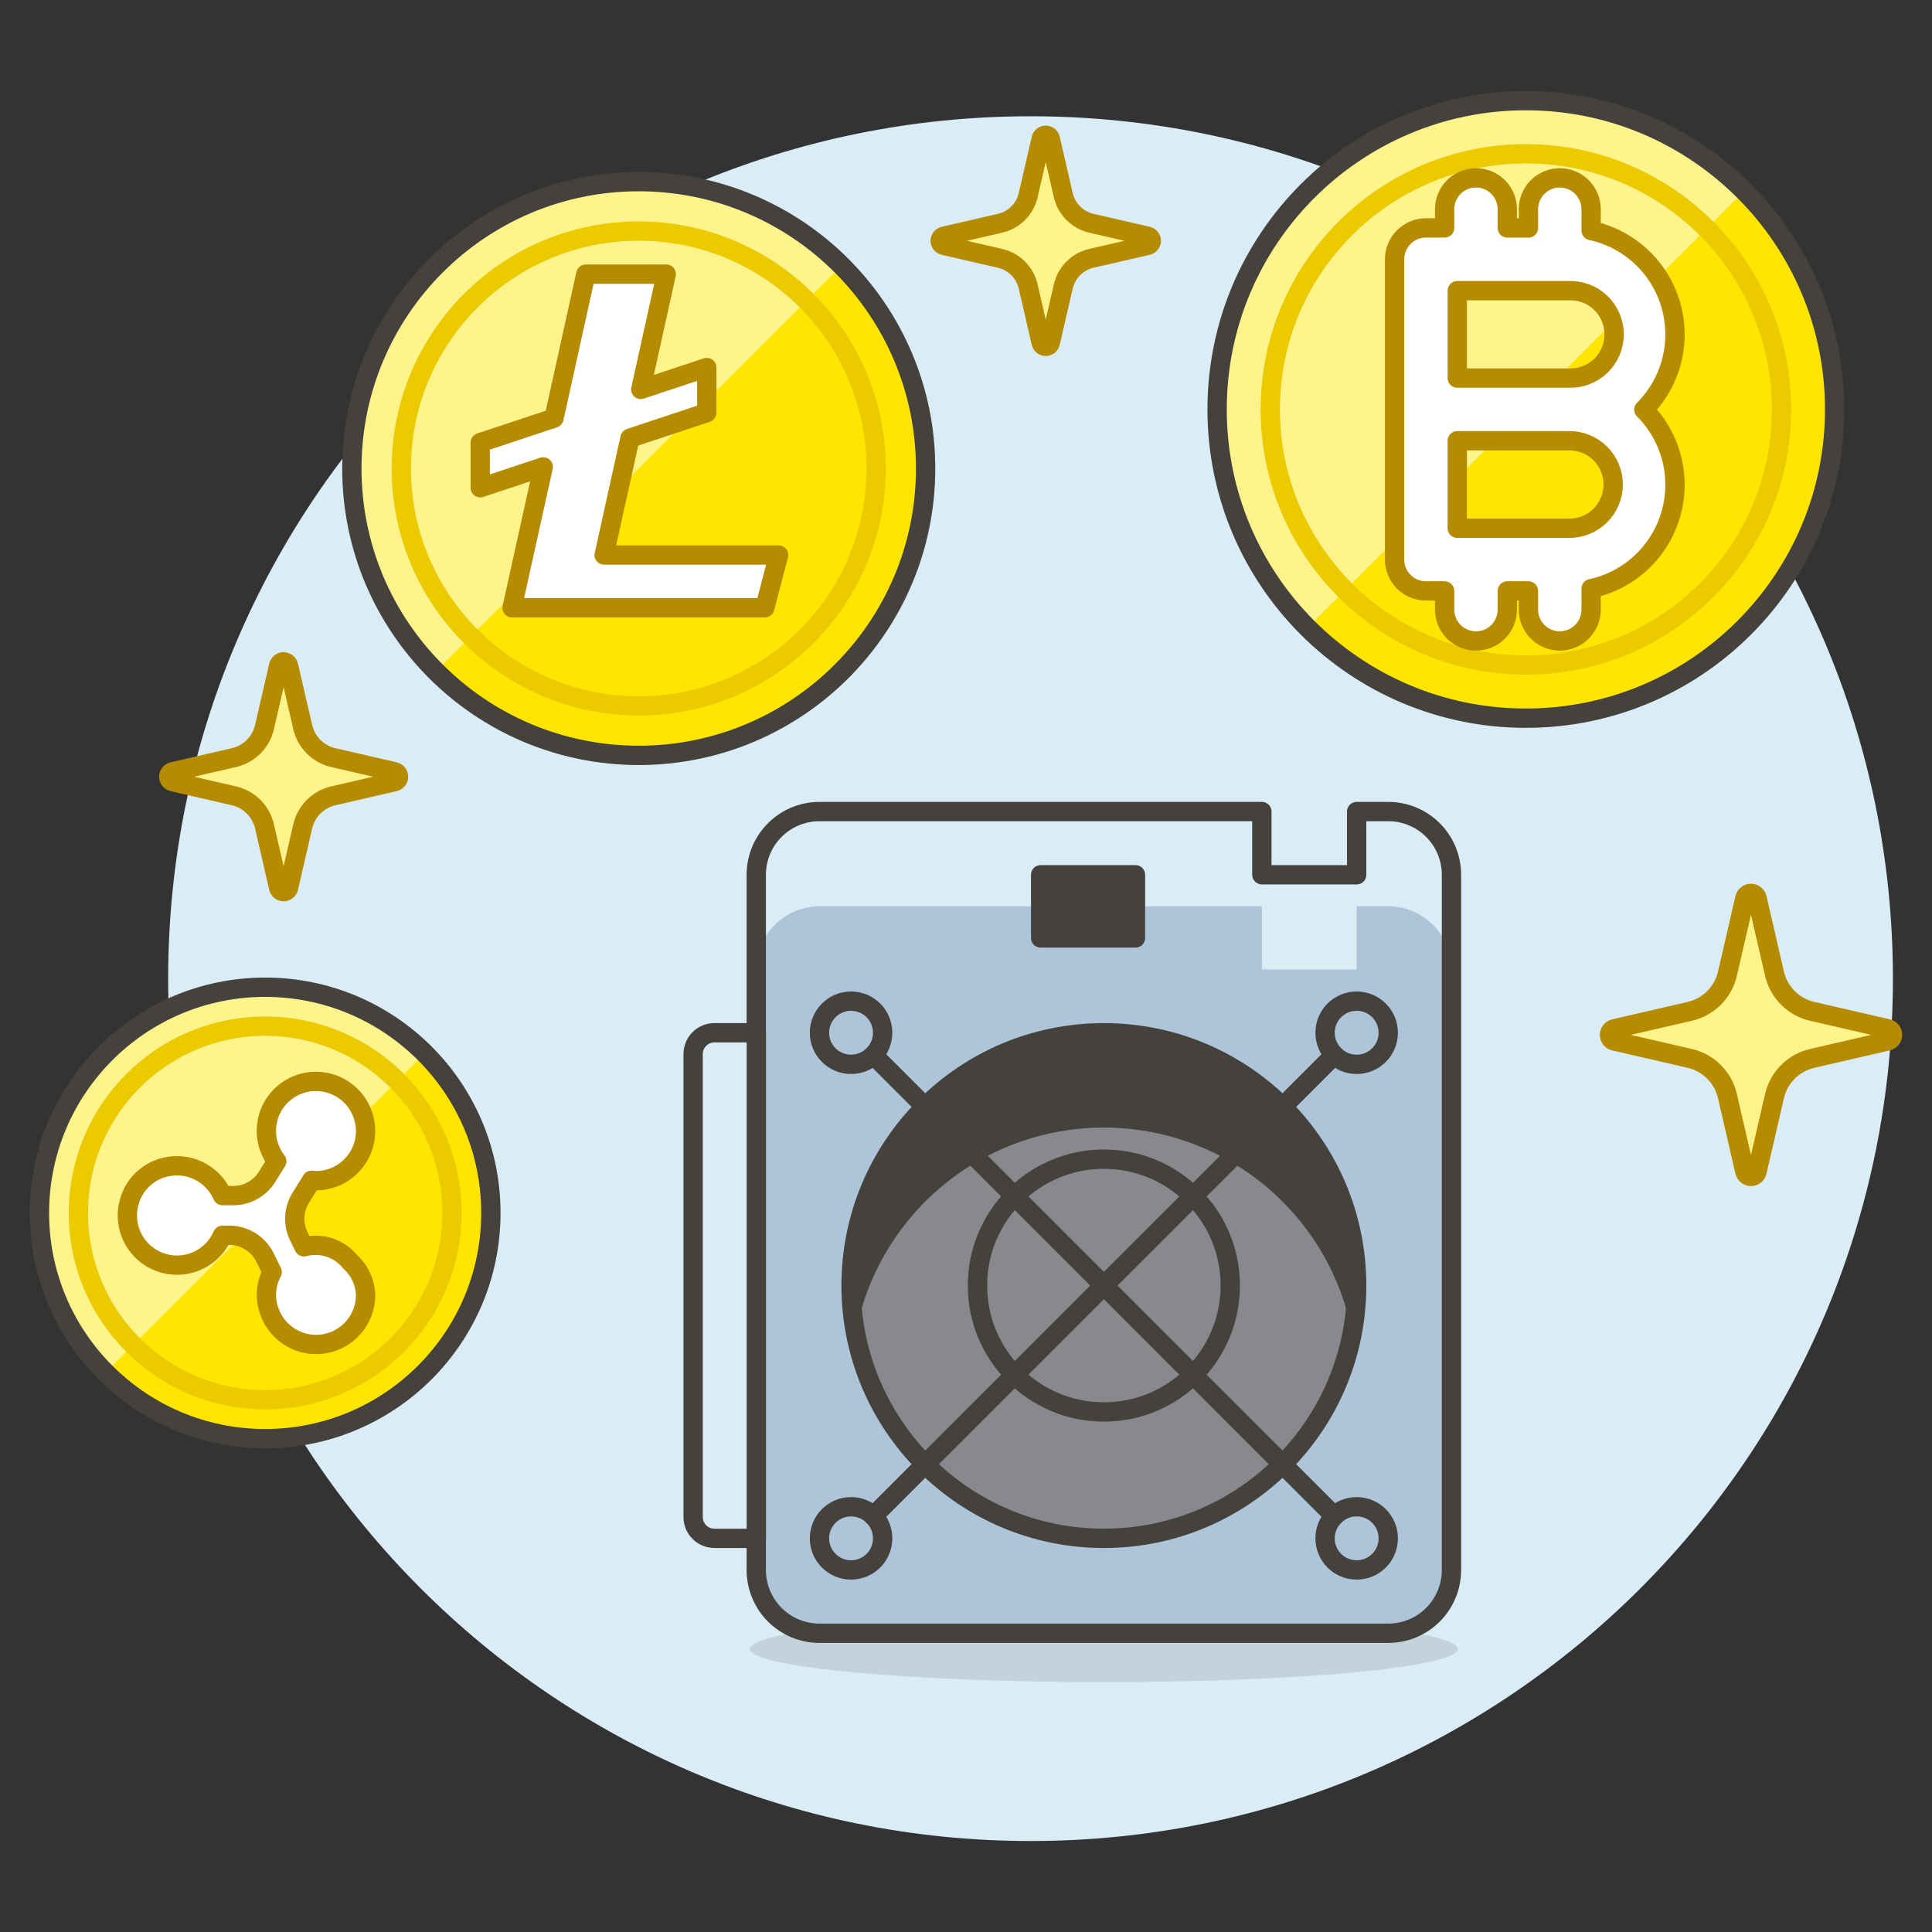 <svg xmlns="http://www.w3.org/2000/svg" fill="none" viewBox="-2 -2 400 400" id="Crypto-Mining-3--Streamline-Ux.svg" height="400" width="400"><rect x="-2" y="-2" width="400" height="400" fill="#333333" stroke="none"/><desc>Crypto Mining 3 Streamline Illustration: https://streamlinehq.com</desc><path fill="#daedf7" stroke="#daedf7" stroke-miterlimit="10" d="M211.362 377.163C308.866 377.163 387.908 298.121 387.908 200.617S308.866 24.071 211.362 24.071S34.816 103.114 34.816 200.617S113.858 377.163 211.362 377.163Z" stroke-width="4"></path><path fill="#fff48c" stroke="#b58b00" stroke-linecap="round" stroke-linejoin="round" d="M365.394 224.923C365.833 223.025 366.795 221.289 368.173 219.911C369.55 218.535 371.286 217.572 373.184 217.133L388.817 213.527C389.105 213.463 389.363 213.303 389.548 213.073C389.733 212.842 389.833 212.556 389.833 212.26S389.733 211.679 389.548 211.449C389.363 211.218 389.105 211.058 388.817 210.994L373.184 207.388C371.286 206.95 369.55 205.987 368.172 204.61C366.795 203.232 365.832 201.495 365.394 199.598L361.784 183.969C361.718 183.683 361.557 183.428 361.327 183.245C361.097 183.062 360.813 182.963 360.519 182.963C360.225 182.963 359.941 183.062 359.711 183.245C359.481 183.428 359.32 183.683 359.254 183.969L355.648 199.598C355.21 201.496 354.246 203.233 352.868 204.61C351.49 205.987 349.753 206.95 347.854 207.388L332.23 210.994C331.945 211.061 331.691 211.223 331.509 211.453C331.328 211.683 331.229 211.967 331.229 212.26S331.328 212.838 331.509 213.068C331.691 213.298 331.945 213.459 332.23 213.527L347.854 217.133C349.752 217.571 351.489 218.534 352.866 219.911C354.243 221.289 355.206 223.025 355.644 224.923L359.254 240.561C359.32 240.847 359.481 241.102 359.711 241.285C359.941 241.468 360.225 241.567 360.519 241.567C360.813 241.567 361.097 241.468 361.327 241.285C361.557 241.102 361.718 240.847 361.784 240.561L365.394 224.923Z" stroke-width="4"></path><path fill="#fff48c" stroke="#b58b00" stroke-linecap="round" stroke-linejoin="round" d="M60.676 169.095C61.031 167.554 61.813 166.144 62.931 165.025C64.049 163.908 65.459 163.126 67 162.77L79.694 159.839C79.927 159.786 80.135 159.655 80.284 159.469C80.433 159.282 80.514 159.05 80.514 158.811C80.514 158.572 80.433 158.34 80.284 158.154C80.135 157.967 79.927 157.836 79.694 157.783L67 154.857C65.459 154.501 64.049 153.719 62.931 152.601C61.813 151.483 61.031 150.073 60.676 148.532L57.745 135.847C57.691 135.614 57.561 135.406 57.374 135.257C57.187 135.108 56.955 135.027 56.716 135.027C56.478 135.027 56.245 135.108 56.059 135.257C55.872 135.406 55.741 135.614 55.688 135.847L52.762 148.532C52.407 150.073 51.626 151.484 50.507 152.602C49.389 153.72 47.978 154.502 46.437 154.857L33.748 157.783C33.515 157.836 33.307 157.967 33.158 158.154C33.009 158.34 32.928 158.572 32.928 158.811C32.928 159.05 33.009 159.282 33.158 159.469C33.307 159.656 33.515 159.786 33.748 159.839L46.437 162.77C47.978 163.126 49.388 163.908 50.506 165.025C51.624 166.144 52.406 167.554 52.762 169.095L55.688 181.789C55.741 182.022 55.872 182.23 56.059 182.378C56.245 182.527 56.478 182.609 56.716 182.609C56.955 182.609 57.187 182.527 57.374 182.378C57.561 182.23 57.691 182.022 57.745 181.789L60.676 169.095Z" stroke-width="4"></path><path fill="#45413c" d="M226.545 346.263C267.014 346.263 299.82 343.189 299.82 339.396S267.014 332.528 226.545 332.528S153.269 335.602 153.269 339.396S186.076 346.263 226.545 346.263Z" opacity=".15" stroke-width="4"></path><path fill="#adc4d9" d="M278.882 166.023V179.11H259.254V166.023H167.662C164.191 166.023 160.863 167.402 158.409 169.856C155.955 172.31 154.576 175.639 154.576 179.11V323.039C154.573 324.759 154.909 326.463 155.566 328.054C156.222 329.644 157.186 331.089 158.401 332.307C159.616 333.524 161.06 334.49 162.649 335.149C164.238 335.808 165.942 336.147 167.662 336.147H285.427C287.146 336.147 288.847 335.809 290.435 335.151C292.022 334.493 293.465 333.529 294.679 332.314C295.894 331.099 296.858 329.656 297.515 328.069C298.172 326.481 298.51 324.779 298.51 323.061V179.11C298.51 177.391 298.172 175.689 297.515 174.102S295.894 171.071 294.679 169.856C293.465 168.641 292.022 167.677 290.435 167.019C288.847 166.362 287.146 166.023 285.427 166.023H278.882Z" stroke-width="4"></path><path fill="#87898c" d="M226.545 316.498C255.45 316.498 278.882 293.066 278.882 264.161S255.45 211.824 226.545 211.824S174.208 235.256 174.208 264.161S197.64 316.498 226.545 316.498Z" stroke-width="4"></path><path fill="#45413c" d="M277.946 274.061C275.686 262.081 269.313 251.267 259.927 243.487C250.541 235.707 238.734 231.449 226.542 231.449S202.543 235.707 193.158 243.487C183.773 251.267 177.399 262.081 175.139 274.061C173.686 266.489 173.924 258.69 175.835 251.221C177.746 243.752 181.283 236.798 186.194 230.855C191.105 224.911 197.269 220.127 204.243 216.842C211.218 213.558 218.833 211.855 226.542 211.855C234.252 211.855 241.867 213.558 248.842 216.842C255.816 220.127 261.98 224.911 266.891 230.855C271.801 236.798 275.339 243.752 277.25 251.221C279.162 258.69 279.399 266.489 277.946 274.061Z" stroke-width="4"></path><path stroke="#45413c" stroke-linecap="round" stroke-linejoin="round" d="M226.545 316.498C255.45 316.498 278.882 293.066 278.882 264.161S255.45 211.824 226.545 211.824S174.208 235.256 174.208 264.161S197.64 316.498 226.545 316.498Z" stroke-width="4"></path><path fill="#daedf7" d="M285.427 166.023H278.882V179.11H259.254V166.023H167.662C164.191 166.023 160.863 167.402 158.409 169.856C155.955 172.31 154.576 175.639 154.576 179.11V198.737C154.575 197.018 154.912 195.315 155.569 193.726C156.227 192.138 157.191 190.694 158.406 189.478C159.621 188.262 161.064 187.297 162.653 186.639C164.241 185.98 165.943 185.642 167.662 185.642H259.254V198.728H278.882V185.642H285.427C287.146 185.642 288.847 185.98 290.435 186.638C292.022 187.296 293.465 188.26 294.679 189.475C295.894 190.69 296.858 192.133 297.515 193.72C298.172 195.308 298.51 197.01 298.51 198.728V179.11C298.51 177.391 298.172 175.689 297.515 174.102S295.894 171.071 294.679 169.856C293.465 168.641 292.022 167.677 290.435 167.019C288.847 166.362 287.146 166.023 285.427 166.023Z" stroke-width="4"></path><path stroke="#45413c" stroke-linecap="round" stroke-linejoin="round" d="M278.882 166.023V179.11H259.254V166.023H167.662C164.191 166.023 160.863 167.402 158.409 169.856C155.955 172.31 154.576 175.639 154.576 179.11V323.039C154.573 324.759 154.909 326.463 155.566 328.054C156.222 329.644 157.186 331.089 158.401 332.307C159.616 333.524 161.06 334.49 162.649 335.149C164.238 335.808 165.942 336.147 167.662 336.147H285.427C287.146 336.147 288.847 335.809 290.435 335.151C292.022 334.493 293.465 333.529 294.679 332.314C295.894 331.099 296.858 329.656 297.515 328.069C298.172 326.481 298.51 324.779 298.51 323.061V179.11C298.51 177.391 298.172 175.689 297.515 174.102S295.894 171.071 294.679 169.856C293.465 168.641 292.022 167.677 290.435 167.019C288.847 166.362 287.146 166.023 285.427 166.023H278.882Z" stroke-width="4"></path><path fill="#adc4d9" stroke="#45413c" stroke-linecap="round" stroke-linejoin="round" d="M174.204 218.36C177.816 218.36 180.744 215.432 180.744 211.819S177.816 205.278 174.204 205.278S167.662 208.207 167.662 211.819S170.591 218.36 174.204 218.36Z" stroke-width="4"></path><path fill="#adc4d9" stroke="#45413c" stroke-linecap="round" stroke-linejoin="round" d="M278.882 218.36C282.495 218.36 285.423 215.432 285.423 211.819S282.495 205.278 278.882 205.278S272.341 208.207 272.341 211.819S275.269 218.36 278.882 218.36Z" stroke-width="4"></path><path fill="#adc4d9" stroke="#45413c" stroke-linecap="round" stroke-linejoin="round" d="M174.204 323.039C177.816 323.039 180.744 320.11 180.744 316.498S177.816 309.957 174.204 309.957S167.662 312.885 167.662 316.498S170.591 323.039 174.204 323.039Z" stroke-width="4"></path><path fill="#adc4d9" stroke="#45413c" stroke-linecap="round" stroke-linejoin="round" d="M278.882 323.039C282.495 323.039 285.423 320.11 285.423 316.498S282.495 309.957 278.882 309.957S272.341 312.885 272.341 316.498S275.269 323.039 278.882 323.039Z" stroke-width="4"></path><path stroke="#45413c" stroke-linecap="round" stroke-linejoin="round" d="M178.833 216.444L274.257 311.872" stroke-width="4"></path><path stroke="#45413c" stroke-linecap="round" stroke-linejoin="round" d="M274.257 216.444L178.833 311.872" stroke-width="4"></path><path stroke="#45413c" stroke-linecap="round" stroke-linejoin="round" d="M226.545 290.329C240.997 290.329 252.713 278.613 252.713 264.161S240.997 237.992 226.545 237.992S200.376 249.708 200.376 264.161S212.092 290.329 226.545 290.329Z" stroke-width="4"></path><path fill="#daedf7" stroke="#45413c" stroke-linecap="round" stroke-linejoin="round" d="M145.916 316.498H154.585V211.819H145.916C144.746 211.819 143.623 212.284 142.795 213.112C141.968 213.939 141.503 215.062 141.503 216.233V312.084C141.503 313.255 141.968 314.377 142.795 315.205S144.746 316.497 145.916 316.497Z" stroke-width="4"></path><path fill="#45413c" stroke="#45413c" stroke-linecap="round" stroke-linejoin="round" d="M233.086 179.11H213.458V192.196H233.086V179.11Z" stroke-width="4"></path><path fill="#fff48c" stroke="#b58b00" stroke-linecap="round" stroke-linejoin="round" d="M218.146 57.302C218.473 55.886 219.19 54.591 220.218 53.563C221.244 52.535 222.539 51.817 223.954 51.489L235.615 48.801C235.827 48.75 236.016 48.63 236.151 48.458C236.287 48.287 236.361 48.075 236.361 47.857S236.287 47.426 236.151 47.255C236.016 47.083 235.827 46.963 235.615 46.912L223.954 44.22C222.539 43.893 221.243 43.175 220.216 42.148C219.188 41.121 218.469 39.826 218.141 38.411L215.453 26.75C215.403 26.538 215.282 26.349 215.11 26.214C214.939 26.078 214.727 26.005 214.509 26.005S214.078 26.078 213.907 26.214C213.735 26.349 213.615 26.538 213.564 26.75L210.876 38.407C210.55 39.824 209.831 41.12 208.802 42.148C207.774 43.176 206.476 43.894 205.059 44.22L193.403 46.912C193.191 46.963 193.001 47.083 192.866 47.255C192.73 47.426 192.657 47.638 192.657 47.857S192.73 48.287 192.866 48.458C193.001 48.63 193.191 48.75 193.403 48.801L205.059 51.489C206.476 51.815 207.772 52.533 208.8 53.561C209.828 54.589 210.546 55.886 210.872 57.302L213.56 68.963C213.611 69.175 213.731 69.364 213.903 69.499C214.074 69.635 214.286 69.708 214.504 69.708S214.935 69.635 215.106 69.499C215.278 69.364 215.398 69.175 215.449 68.963L218.146 57.302Z" stroke-width="4"></path><path fill="#ffe500" d="M313.918 146.691C349.224 146.691 377.845 118.07 377.845 82.764S349.224 18.837 313.918 18.837S249.99 47.458 249.99 82.764S278.611 146.691 313.918 146.691Z" stroke-width="4"></path><path fill="#fff48c" d="M313.918 18.837C301.274 18.837 288.914 22.587 278.402 29.611C267.889 36.636 259.696 46.621 254.858 58.302C250.019 69.983 248.754 82.837 251.221 95.237C253.688 107.638 259.776 119.028 268.717 127.969L359.122 37.564C353.192 31.618 346.146 26.903 338.389 23.69C330.631 20.476 322.314 18.826 313.918 18.837Z" stroke-width="4"></path><path stroke="#45413c" stroke-linejoin="round" d="M313.918 146.691C349.224 146.691 377.845 118.07 377.845 82.764S349.224 18.837 313.918 18.837S249.99 47.458 249.99 82.764S278.611 146.691 313.918 146.691Z" stroke-width="4"></path><path stroke="#ebcb00" stroke-linejoin="round" d="M313.922 135.688C343.151 135.688 366.846 111.993 366.846 82.764C366.846 53.534 343.151 29.84 313.922 29.84S260.998 53.534 260.998 82.764C260.998 111.993 284.693 135.688 313.922 135.688Z" stroke-width="4"></path><path fill="#ffffff" stroke="#b58b00" stroke-linejoin="round" d="M320.935 130.709C319.215 130.707 317.566 130.023 316.35 128.807C315.134 127.59 314.449 125.941 314.447 124.221V120.346H310.073V124.221C310.073 125.942 309.39 127.592 308.173 128.809C306.956 130.026 305.306 130.709 303.585 130.709C301.864 130.709 300.214 130.026 298.997 128.809C297.781 127.592 297.097 125.942 297.097 124.221V120.346H293.222C291.502 120.344 289.853 119.659 288.636 118.444C287.421 117.227 286.736 115.578 286.734 113.858V51.674C286.736 49.954 287.421 48.305 288.636 47.089C289.853 45.873 291.502 45.188 293.222 45.186H297.097V41.315C297.097 39.594 297.781 37.944 298.997 36.728C300.214 35.511 301.864 34.827 303.585 34.827C305.306 34.827 306.956 35.511 308.173 36.728C309.39 37.944 310.073 39.594 310.073 41.315V45.195H314.447V41.315C314.447 39.594 315.131 37.944 316.348 36.728C317.564 35.511 319.214 34.827 320.935 34.827C322.656 34.827 324.306 35.511 325.523 36.728C326.74 37.944 327.423 39.594 327.423 41.315V45.729C331.289 46.564 334.859 48.424 337.757 51.116C340.655 53.808 342.774 57.231 343.891 61.025C345.008 64.819 345.082 68.844 344.104 72.677C343.128 76.509 341.136 80.007 338.338 82.804C341.136 85.6 343.128 89.098 344.104 92.931C345.082 96.763 345.008 100.788 343.891 104.582C342.774 108.376 340.655 111.8 337.757 114.491C334.859 117.183 331.289 119.044 327.423 119.878V124.292C327.403 126 326.71 127.63 325.496 128.831C324.282 130.033 322.643 130.707 320.935 130.709ZM322.736 107.37C323.943 107.396 325.142 107.182 326.265 106.739C327.387 106.296 328.409 105.633 329.272 104.789C330.135 103.945 330.82 102.937 331.288 101.825C331.756 100.713 331.997 99.518 331.997 98.311S331.756 95.91 331.288 94.797C330.82 93.685 330.135 92.677 329.272 91.834C328.409 90.99 327.387 90.327 326.265 89.883C325.142 89.44 323.943 89.226 322.736 89.252H299.71V107.37H322.736ZM322.736 76.276C323.958 76.33 325.178 76.136 326.323 75.706C327.467 75.275 328.513 74.617 329.397 73.772C330.281 72.927 330.984 71.911 331.464 70.786C331.945 69.661 332.193 68.451 332.193 67.228S331.945 64.795 331.464 63.67C330.984 62.545 330.281 61.529 329.397 60.684C328.513 59.838 327.467 59.181 326.323 58.75C325.178 58.32 323.958 58.126 322.736 58.18H299.71V76.276H322.736Z" stroke-width="4"></path><path fill="#ffe500" d="M52.898 295.86C78.708 295.86 99.63 274.937 99.63 249.128C99.63 223.319 78.708 202.396 52.898 202.396C27.089 202.396 6.167 223.319 6.167 249.128C6.167 274.937 27.089 295.86 52.898 295.86Z" stroke-width="4"></path><path fill="#fff48c" d="M19.853 282.173C11.273 273.371 6.506 261.543 6.585 249.252C6.664 236.96 11.582 225.195 20.275 216.504C28.967 207.813 40.734 202.897 53.025 202.821C65.317 202.744 77.144 207.514 85.943 216.096L19.853 282.173Z" stroke-width="4"></path><path stroke="#45413c" stroke-linecap="round" stroke-linejoin="round" d="M52.898 295.86C78.708 295.86 99.63 274.937 99.63 249.128C99.63 223.319 78.708 202.396 52.898 202.396C27.089 202.396 6.167 223.319 6.167 249.128C6.167 274.937 27.089 295.86 52.898 295.86Z" stroke-width="4"></path><path stroke="#ebcb00" stroke-linecap="round" stroke-linejoin="round" d="M52.898 287.8C74.257 287.8 91.571 270.486 91.571 249.128S74.257 210.455 52.898 210.455S14.226 227.77 14.226 249.128S31.541 287.8 52.898 287.8Z" stroke-width="4"></path><path fill="#ffffff" stroke="#b58b00" stroke-linecap="round" stroke-linejoin="round" d="M53.609 229.138C53.122 230.706 53.022 232.367 53.318 233.982C53.614 235.596 54.297 237.115 55.309 238.407L53.287 241.66C52.549 242.846 51.521 243.824 50.3 244.503C49.079 245.181 47.706 245.538 46.309 245.539H44.071C43.062 243.226 41.238 241.363 38.946 240.306C36.654 239.248 34.054 239.069 31.638 239.802C29.993 240.29 28.5 241.188 27.299 242.413C26.099 243.637 25.23 245.148 24.775 246.802C24.047 249.311 24.302 252.003 25.489 254.331C26.675 256.659 28.704 258.447 31.162 259.332C33.62 260.217 36.324 260.133 38.722 259.096C41.12 258.059 43.033 256.146 44.071 253.749H45.484C47.019 253.75 48.523 254.18 49.827 254.992C51.13 255.803 52.181 256.962 52.859 258.339L54.351 261.367C53.677 262.611 53.279 263.984 53.18 265.394C53.082 266.805 53.287 268.22 53.781 269.545C54.59 271.814 56.171 273.726 58.248 274.946C60.325 276.166 62.765 276.616 65.14 276.218C67.516 275.82 69.675 274.597 71.24 272.767C72.805 270.936 73.676 268.613 73.7 266.204C73.665 264.88 73.361 263.576 72.805 262.374C72.25 261.17 71.455 260.094 70.469 259.209C69.346 257.831 67.848 256.809 66.156 256.265C64.464 255.722 62.651 255.68 60.936 256.145L59.868 253.969C59.252 252.717 58.964 251.328 59.033 249.933C59.101 248.539 59.524 247.184 60.261 245.998L62.525 242.362C62.829 242.388 63.12 242.45 63.408 242.45C65.31 242.45 67.175 241.922 68.795 240.926C70.416 239.929 71.727 238.502 72.585 236.804C73.442 235.106 73.812 233.204 73.652 231.308C73.492 229.413 72.81 227.599 71.681 226.068C70.552 224.537 69.02 223.35 67.255 222.638C65.492 221.926 63.565 221.718 61.689 222.036C59.814 222.354 58.064 223.186 56.633 224.441C55.203 225.694 54.148 227.321 53.587 229.138H53.609Z" stroke-width="4"></path><path fill="#ffe500" d="M130.243 154.393C163.046 154.393 189.638 127.801 189.638 94.998C189.638 62.196 163.046 35.604 130.243 35.604C97.441 35.604 70.849 62.196 70.849 94.998C70.849 127.801 97.441 154.393 130.243 154.393Z" stroke-width="4"></path><path fill="#fff48c" d="M88.243 136.995C77.155 125.845 70.941 110.754 70.962 95.03C70.984 79.306 77.24 64.232 88.358 53.113C99.477 41.995 114.551 35.739 130.275 35.718C145.999 35.696 161.09 41.91 172.239 52.998L88.243 136.995Z" stroke-width="4"></path><path stroke="#45413c" stroke-linecap="round" stroke-linejoin="round" d="M130.243 154.393C163.046 154.393 189.638 127.801 189.638 94.998C189.638 62.196 163.046 35.604 130.243 35.604C97.441 35.604 70.849 62.196 70.849 94.998C70.849 127.801 97.441 154.393 130.243 154.393Z" stroke-width="4"></path><path stroke="#ebcb00" stroke-linecap="round" stroke-linejoin="round" d="M130.243 144.154C157.391 144.154 179.398 122.146 179.398 94.998S157.391 45.844 130.243 45.844S81.089 67.851 81.089 94.998S103.096 144.154 130.243 144.154Z" stroke-width="4"></path><path fill="#ffffff" stroke="#b58b00" stroke-linecap="round" stroke-linejoin="round" d="M123.084 112.913L128.434 88.709L144.327 83.439V74.096L130.663 78.624L135.941 54.759H119.289L112.699 84.582L97.428 89.645V98.989L110.47 94.663L104.022 123.838H156.346L159.202 112.913H123.084Z" stroke-width="4"></path></svg>